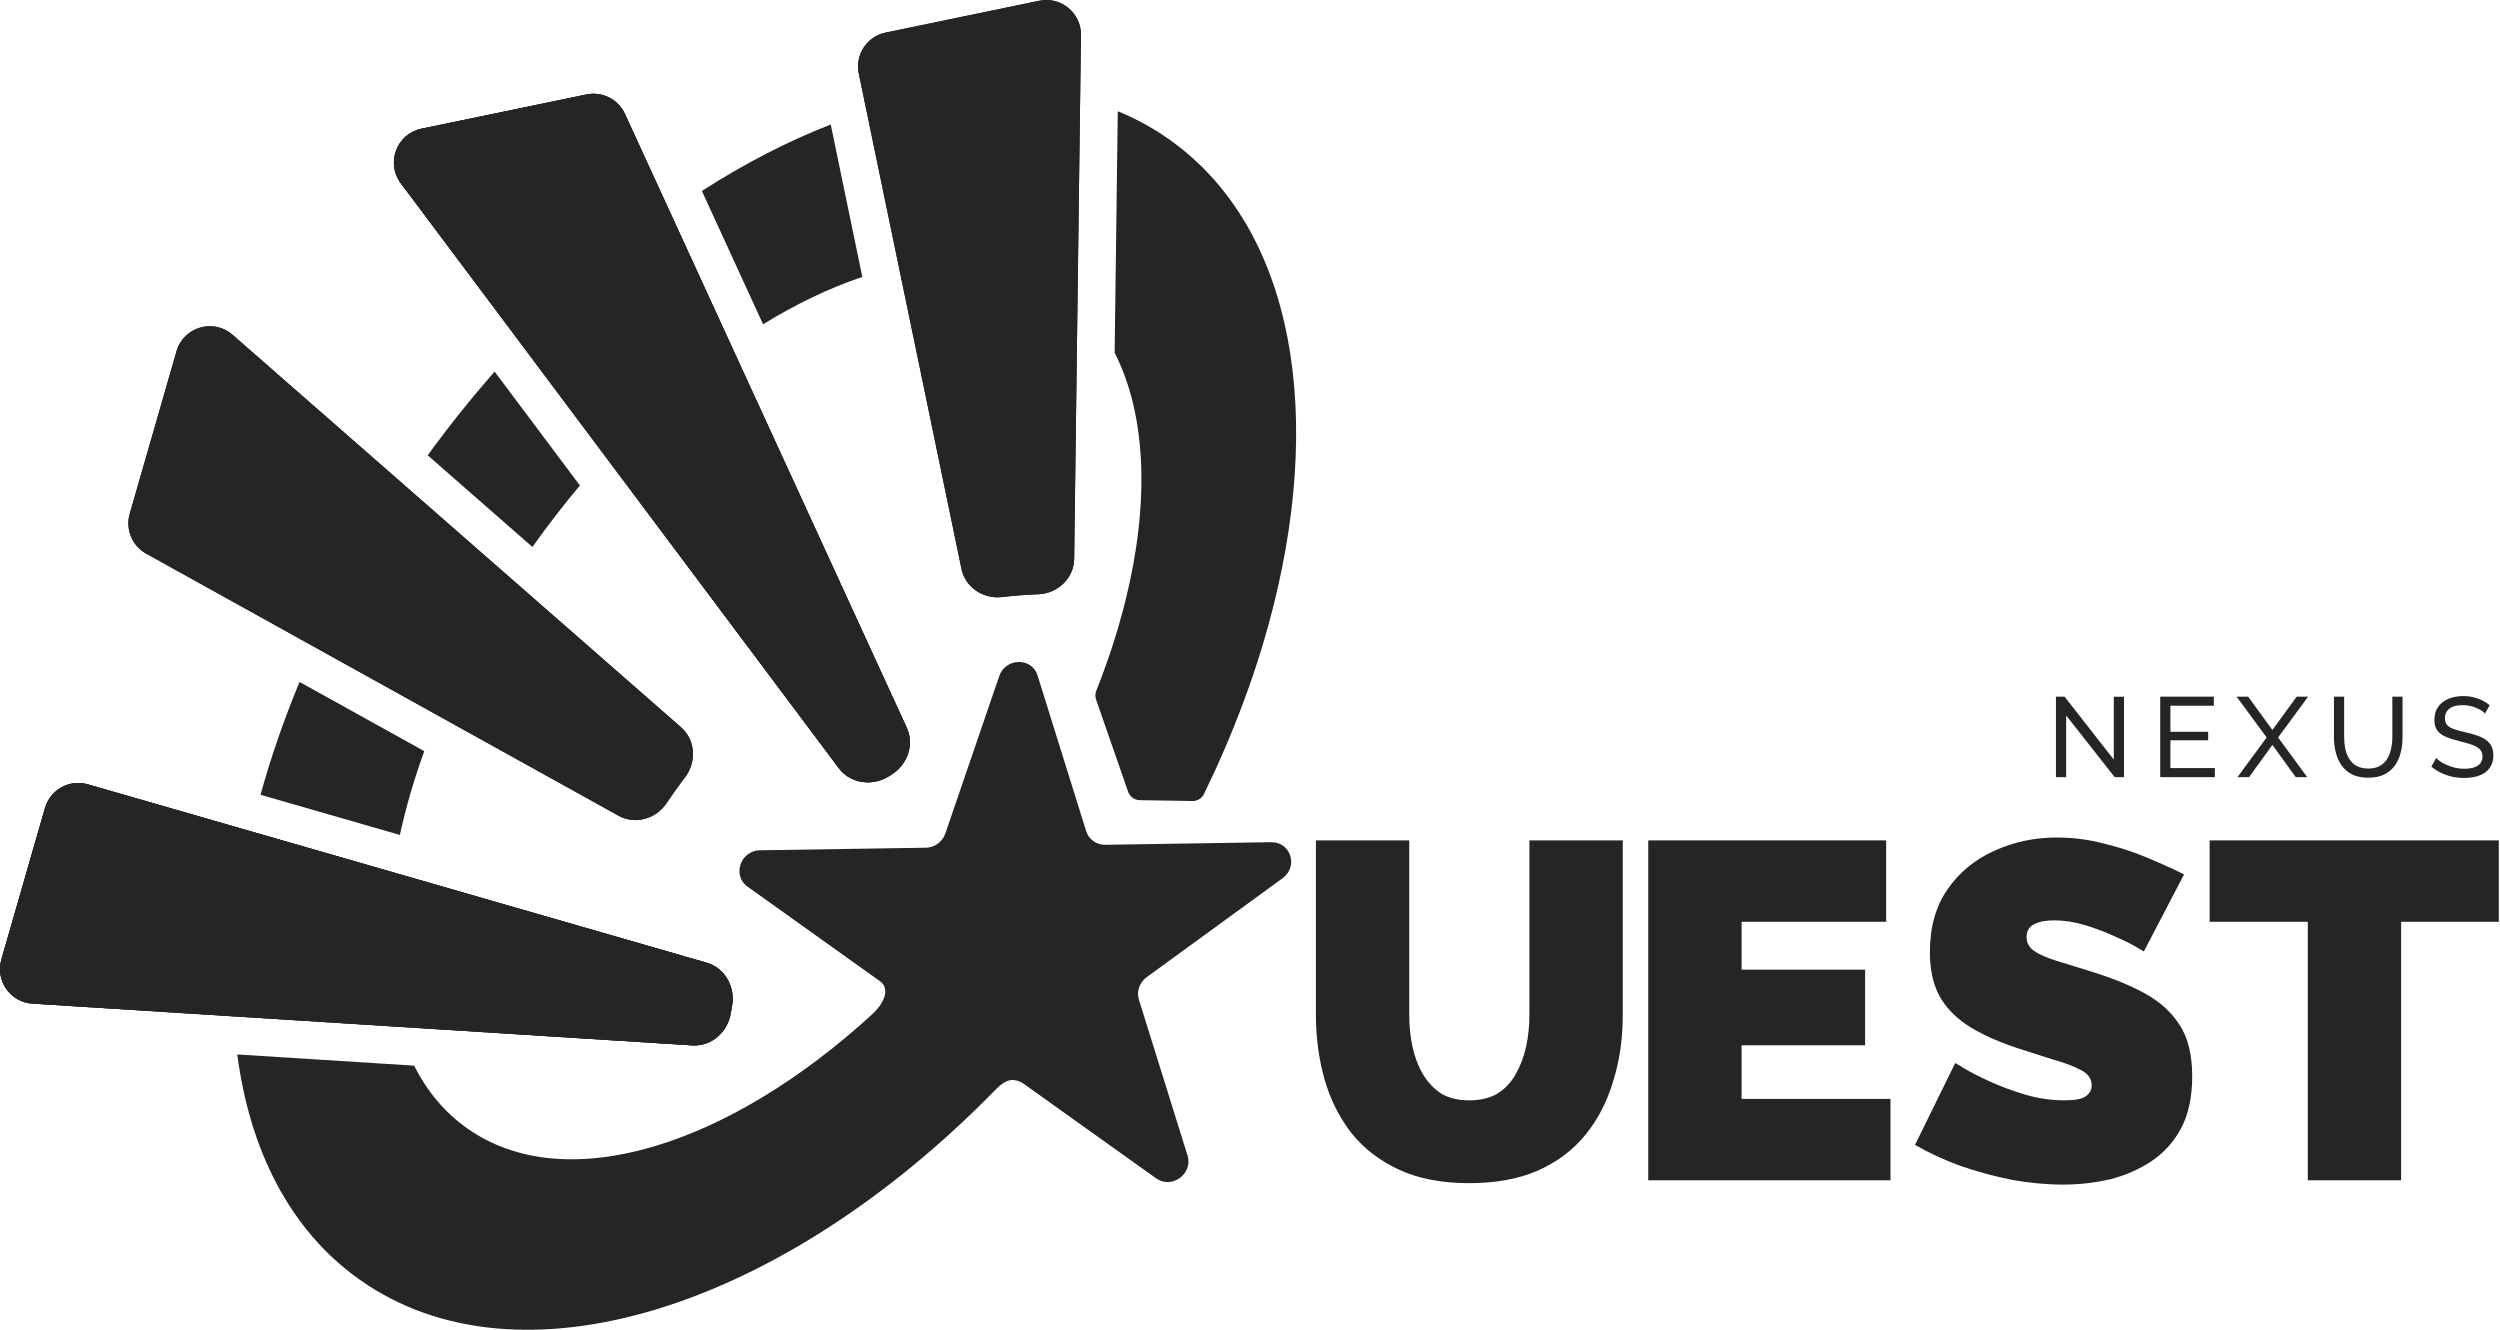 <svg width="188" height="100" viewBox="0 0 188 100" fill="none" xmlns="http://www.w3.org/2000/svg">
<path d="M3.383 60.763C3.781 59.382 5.223 58.585 6.604 58.983L53.145 72.397C54.529 72.797 55.312 74.244 55.048 75.66C55.015 75.838 54.983 76.017 54.954 76.195C54.72 77.612 53.497 78.703 52.063 78.613L2.439 75.473C0.78 75.368 -0.357 73.755 0.103 72.157L3.383 60.763Z" fill="#252525"/>
<path d="M30.142 13.784C29 12.258 29.832 10.063 31.698 9.677L44.103 7.107C45.289 6.861 46.489 7.468 46.995 8.57L68.188 54.728C68.778 56.013 68.225 57.523 67.02 58.264C66.961 58.301 66.901 58.338 66.842 58.375C65.609 59.148 63.956 58.937 63.083 57.772L30.142 13.784Z" fill="#252525"/>
<path d="M64.578 5.525C64.287 4.118 65.191 2.74 66.598 2.449L78.16 0.055C79.788 -0.282 81.311 0.974 81.289 2.637L80.779 42.022C80.76 43.484 79.539 44.634 78.078 44.689C77.168 44.724 76.258 44.794 75.352 44.899C73.941 45.063 72.591 44.17 72.303 42.78L64.578 5.525Z" fill="#252525"/>
<path d="M13.274 26.412C13.802 24.581 16.054 23.92 17.488 25.175L51.216 54.691C52.305 55.644 52.398 57.297 51.518 58.446C51.031 59.081 50.568 59.73 50.13 60.391C49.339 61.584 47.767 62.038 46.515 61.344L10.992 41.633C9.932 41.044 9.419 39.802 9.754 38.637L13.274 26.412Z" fill="#252525"/>
<path d="M75.142 50.844C75.623 49.448 77.596 49.418 78.025 50.795L81.683 62.514C81.879 63.125 82.454 63.536 83.108 63.528L95.581 63.333C95.586 63.333 95.591 63.333 95.596 63.334C95.602 63.336 95.608 63.337 95.613 63.337C97.074 63.321 97.649 65.174 96.447 66.045L86.229 73.484C85.69 73.879 85.453 74.557 85.646 75.176L89.303 86.894C89.732 88.272 88.111 89.448 86.94 88.611L76.963 81.488C76.744 81.332 76.492 81.242 76.233 81.22C75.679 81.172 75.217 81.583 74.828 81.981C58.823 98.351 39.035 104.763 27.008 96.203C21.818 92.51 18.79 86.537 17.844 79.295L31.139 80.136C32.102 82.04 33.419 83.632 35.102 84.83C42.492 90.089 54.754 86.218 65.651 76.217C66.39 75.538 67.001 74.379 66.185 73.796L56.21 66.672C55.04 65.835 55.681 63.966 57.148 63.941L69.629 63.748C70.282 63.74 70.871 63.306 71.088 62.684L75.142 50.844Z" fill="#252525"/>
<path d="M31.904 56.486C31.13 58.629 30.518 60.739 30.069 62.788L19.592 59.769C20.36 56.976 21.34 54.137 22.527 51.283L31.904 56.486Z" fill="#252525"/>
<path d="M84.057 8.363C85.439 8.931 86.752 9.651 87.984 10.527C97.389 17.221 99.698 31.398 95.371 47.056V47.06C95.338 47.177 95.304 47.294 95.271 47.411C95.191 47.692 95.11 47.973 95.026 48.255C94.982 48.404 94.938 48.553 94.892 48.703C94.852 48.834 94.812 48.966 94.771 49.098C94.723 49.252 94.674 49.406 94.625 49.56C94.577 49.711 94.529 49.861 94.48 50.012C94.454 50.091 94.428 50.171 94.402 50.251C94.331 50.466 94.258 50.682 94.184 50.897C94.158 50.975 94.131 51.053 94.104 51.131C94.034 51.335 93.963 51.539 93.891 51.743C93.87 51.802 93.848 51.861 93.827 51.92C93.389 53.145 92.912 54.375 92.395 55.608C92.367 55.675 92.339 55.743 92.311 55.81C92.237 55.984 92.163 56.158 92.088 56.333C92.003 56.53 91.917 56.728 91.83 56.926C91.802 56.99 91.773 57.055 91.745 57.119C91.662 57.305 91.578 57.49 91.494 57.676C91.444 57.786 91.395 57.898 91.344 58.008C91.342 58.013 91.338 58.019 91.336 58.024C91.078 58.586 90.812 59.148 90.538 59.71C90.378 60.038 90.042 60.242 89.677 60.236L85.713 60.173C85.315 60.166 84.964 59.912 84.834 59.537L82.425 52.609C82.349 52.392 82.355 52.155 82.44 51.942C82.648 51.419 82.845 50.898 83.034 50.379C83.158 50.041 83.279 49.703 83.394 49.366C83.502 49.051 83.605 48.737 83.706 48.424C83.961 47.632 84.194 46.845 84.403 46.065C84.479 45.785 84.551 45.507 84.62 45.229C86.451 37.891 86.232 31.243 83.821 26.53L84.057 8.363Z" fill="#252525"/>
<path d="M43.61 36.51C42.412 37.933 41.248 39.433 40.129 41.005C40.099 41.048 40.069 41.09 40.039 41.133L32.162 34.239C33.772 32.024 35.455 29.924 37.196 27.945L43.61 36.51Z" fill="#252525"/>
<path d="M64.847 20.824C62.413 21.641 59.902 22.839 57.383 24.384L52.781 14.36C56.006 12.288 59.261 10.611 62.471 9.363L64.847 20.824Z" fill="#252525"/>
<path d="M110.476 88.974C108.436 88.974 106.684 88.638 105.22 87.966C103.756 87.294 102.556 86.37 101.62 85.194C100.708 84.018 100.036 82.674 99.604 81.162C99.172 79.626 98.956 78.018 98.956 76.338V63.197H105.976V76.338C105.976 77.178 106.06 77.982 106.228 78.75C106.396 79.518 106.66 80.202 107.02 80.802C107.38 81.402 107.836 81.882 108.388 82.242C108.964 82.578 109.66 82.746 110.476 82.746C111.316 82.746 112.024 82.578 112.6 82.242C113.176 81.882 113.632 81.402 113.968 80.802C114.328 80.178 114.592 79.482 114.76 78.714C114.928 77.946 115.012 77.154 115.012 76.338V63.197H122.032V76.338C122.032 78.114 121.792 79.77 121.312 81.306C120.856 82.842 120.16 84.186 119.224 85.338C118.288 86.49 117.088 87.39 115.624 88.038C114.184 88.662 112.468 88.974 110.476 88.974Z" fill="#252525"/>
<path d="M142.164 82.638V88.758H123.948V63.197H141.84V69.318H130.968V72.918H140.256V78.606H130.968V82.638H142.164Z" fill="#252525"/>
<path d="M161.218 71.55C161.218 71.55 161.014 71.43 160.606 71.19C160.198 70.95 159.658 70.686 158.986 70.398C158.314 70.086 157.582 69.81 156.79 69.57C155.998 69.329 155.218 69.21 154.45 69.21C153.85 69.21 153.358 69.305 152.974 69.498C152.59 69.69 152.398 70.014 152.398 70.47C152.398 70.902 152.59 71.25 152.974 71.514C153.358 71.778 153.898 72.018 154.594 72.234C155.314 72.45 156.166 72.714 157.15 73.026C158.734 73.506 160.102 74.058 161.254 74.682C162.406 75.306 163.294 76.11 163.918 77.094C164.542 78.054 164.854 79.338 164.854 80.946C164.854 82.482 164.578 83.778 164.026 84.834C163.474 85.866 162.73 86.694 161.794 87.318C160.858 87.942 159.814 88.398 158.662 88.686C157.51 88.95 156.334 89.082 155.134 89.082C153.91 89.082 152.626 88.962 151.282 88.722C149.962 88.458 148.678 88.11 147.43 87.678C146.182 87.222 145.042 86.694 144.01 86.094L147.034 79.938C147.034 79.938 147.274 80.082 147.754 80.37C148.234 80.658 148.87 80.982 149.662 81.342C150.454 81.702 151.33 82.026 152.29 82.314C153.274 82.602 154.258 82.746 155.242 82.746C156.01 82.746 156.538 82.65 156.826 82.458C157.138 82.242 157.294 81.966 157.294 81.63C157.294 81.126 157.03 80.742 156.502 80.478C155.974 80.19 155.278 79.926 154.414 79.686C153.574 79.422 152.638 79.122 151.606 78.786C150.118 78.282 148.894 77.718 147.934 77.094C146.974 76.446 146.266 75.69 145.81 74.826C145.354 73.938 145.126 72.87 145.126 71.622C145.126 69.725 145.57 68.141 146.458 66.87C147.346 65.597 148.51 64.638 149.95 63.989C151.414 63.318 152.986 62.981 154.666 62.981C155.914 62.981 157.114 63.138 158.266 63.45C159.442 63.737 160.534 64.097 161.542 64.529C162.574 64.962 163.474 65.37 164.242 65.754L161.218 71.55Z" fill="#252525"/>
<path d="M187.909 69.318H180.565V88.758H173.545V69.318H166.165V63.197H187.909V69.318Z" fill="#252525"/>
<path d="M155.376 53.803V58.442H154.608V52.388H155.256L158.957 57.12V52.396H159.724V58.442H159.025L155.376 53.803Z" fill="#252525"/>
<path d="M166.558 57.76V58.442H162.449V52.388H166.482V53.07H163.216V55.031H166.055V55.67H163.216V57.76H166.558Z" fill="#252525"/>
<path d="M169.061 52.388L170.885 54.895L172.71 52.388H173.571L171.312 55.457L173.503 58.442H172.642L170.885 56.02L169.129 58.442H168.259L170.451 55.457L168.191 52.388H169.061Z" fill="#252525"/>
<path d="M178.096 58.484C177.613 58.484 177.207 58.402 176.877 58.237C176.547 58.066 176.283 57.839 176.084 57.555C175.885 57.265 175.74 56.938 175.649 56.574C175.558 56.211 175.513 55.835 175.513 55.449V52.388H176.28V55.449C176.28 55.744 176.309 56.034 176.365 56.319C176.428 56.597 176.527 56.847 176.664 57.069C176.8 57.291 176.985 57.467 177.218 57.597C177.451 57.728 177.741 57.794 178.088 57.794C178.44 57.794 178.733 57.728 178.966 57.597C179.199 57.461 179.384 57.282 179.52 57.06C179.657 56.833 179.753 56.58 179.81 56.301C179.873 56.023 179.904 55.739 179.904 55.449V52.388H180.671V55.449C180.671 55.858 180.623 56.248 180.526 56.617C180.435 56.981 180.288 57.302 180.083 57.581C179.878 57.859 179.611 58.081 179.282 58.245C178.958 58.405 178.562 58.484 178.096 58.484Z" fill="#252525"/>
<path d="M186.869 53.658C186.801 53.579 186.71 53.502 186.596 53.428C186.482 53.354 186.355 53.289 186.212 53.232C186.07 53.169 185.914 53.121 185.744 53.087C185.579 53.047 185.405 53.027 185.223 53.027C184.757 53.027 184.413 53.115 184.192 53.292C183.97 53.468 183.859 53.709 183.859 54.016C183.859 54.232 183.916 54.403 184.03 54.528C184.143 54.653 184.317 54.755 184.55 54.835C184.789 54.914 185.09 54.997 185.454 55.082C185.874 55.173 186.238 55.284 186.545 55.415C186.852 55.545 187.088 55.722 187.253 55.943C187.418 56.159 187.5 56.449 187.5 56.813C187.5 57.103 187.443 57.356 187.329 57.572C187.221 57.782 187.068 57.959 186.869 58.101C186.67 58.237 186.437 58.339 186.17 58.407C185.903 58.47 185.613 58.501 185.3 58.501C184.993 58.501 184.692 58.47 184.396 58.407C184.106 58.339 183.831 58.243 183.569 58.118C183.308 57.993 183.063 57.836 182.836 57.649L183.203 57.001C183.294 57.097 183.41 57.194 183.552 57.291C183.7 57.382 183.865 57.467 184.047 57.546C184.234 57.626 184.436 57.691 184.652 57.742C184.868 57.788 185.09 57.811 185.317 57.811C185.749 57.811 186.085 57.734 186.323 57.581C186.562 57.421 186.681 57.191 186.681 56.89C186.681 56.662 186.613 56.48 186.477 56.344C186.346 56.208 186.15 56.094 185.888 56.003C185.627 55.912 185.309 55.821 184.934 55.73C184.524 55.628 184.18 55.517 183.902 55.398C183.623 55.273 183.413 55.111 183.271 54.912C183.134 54.713 183.066 54.454 183.066 54.136C183.066 53.749 183.16 53.422 183.348 53.155C183.535 52.888 183.794 52.686 184.124 52.55C184.453 52.413 184.826 52.345 185.24 52.345C185.513 52.345 185.766 52.374 185.999 52.431C186.238 52.487 186.46 52.567 186.664 52.669C186.869 52.772 187.057 52.894 187.227 53.036L186.869 53.658Z" fill="#252525"/>
<path d="M3.383 60.763C3.781 59.382 5.223 58.585 6.604 58.983L53.145 72.397C54.529 72.797 55.312 74.244 55.048 75.66C55.015 75.838 54.983 76.017 54.954 76.195C54.72 77.612 53.497 78.703 52.063 78.613L2.439 75.473C0.78 75.368 -0.357 73.755 0.103 72.157L3.383 60.763Z" fill="#252525"/>
<path d="M30.142 13.784C29 12.258 29.832 10.063 31.698 9.677L44.103 7.107C45.289 6.861 46.489 7.468 46.995 8.57L68.188 54.728C68.778 56.013 68.225 57.523 67.02 58.264C66.961 58.301 66.901 58.338 66.842 58.375C65.609 59.148 63.956 58.937 63.083 57.772L30.142 13.784Z" fill="#252525"/>
<path d="M64.578 5.525C64.287 4.118 65.191 2.74 66.598 2.449L78.16 0.055C79.788 -0.282 81.311 0.974 81.289 2.637L80.779 42.022C80.76 43.484 79.539 44.634 78.078 44.689C77.168 44.724 76.258 44.794 75.352 44.899C73.941 45.063 72.591 44.17 72.303 42.78L64.578 5.525Z" fill="#252525"/>
<path d="M13.274 26.412C13.802 24.581 16.054 23.92 17.488 25.175L51.216 54.691C52.305 55.644 52.398 57.297 51.518 58.446C51.031 59.081 50.568 59.73 50.13 60.391C49.339 61.584 47.767 62.038 46.515 61.344L10.992 41.633C9.932 41.044 9.419 39.802 9.754 38.637L13.274 26.412Z" fill="#252525"/>
<path d="M3.383 60.763C3.781 59.382 5.223 58.585 6.604 58.983L53.145 72.397C54.529 72.797 55.312 74.244 55.048 75.66C55.015 75.838 54.983 76.017 54.954 76.195C54.72 77.612 53.497 78.703 52.063 78.613L2.439 75.473C0.78 75.368 -0.357 73.755 0.103 72.157L3.383 60.763Z" fill="#252525"/>
<path d="M30.142 13.784C29 12.258 29.832 10.063 31.698 9.677L44.103 7.107C45.289 6.861 46.489 7.468 46.995 8.57L68.188 54.728C68.778 56.013 68.225 57.523 67.02 58.264C66.961 58.301 66.901 58.338 66.842 58.375C65.609 59.148 63.956 58.937 63.083 57.772L30.142 13.784Z" fill="#252525"/>
</svg>
